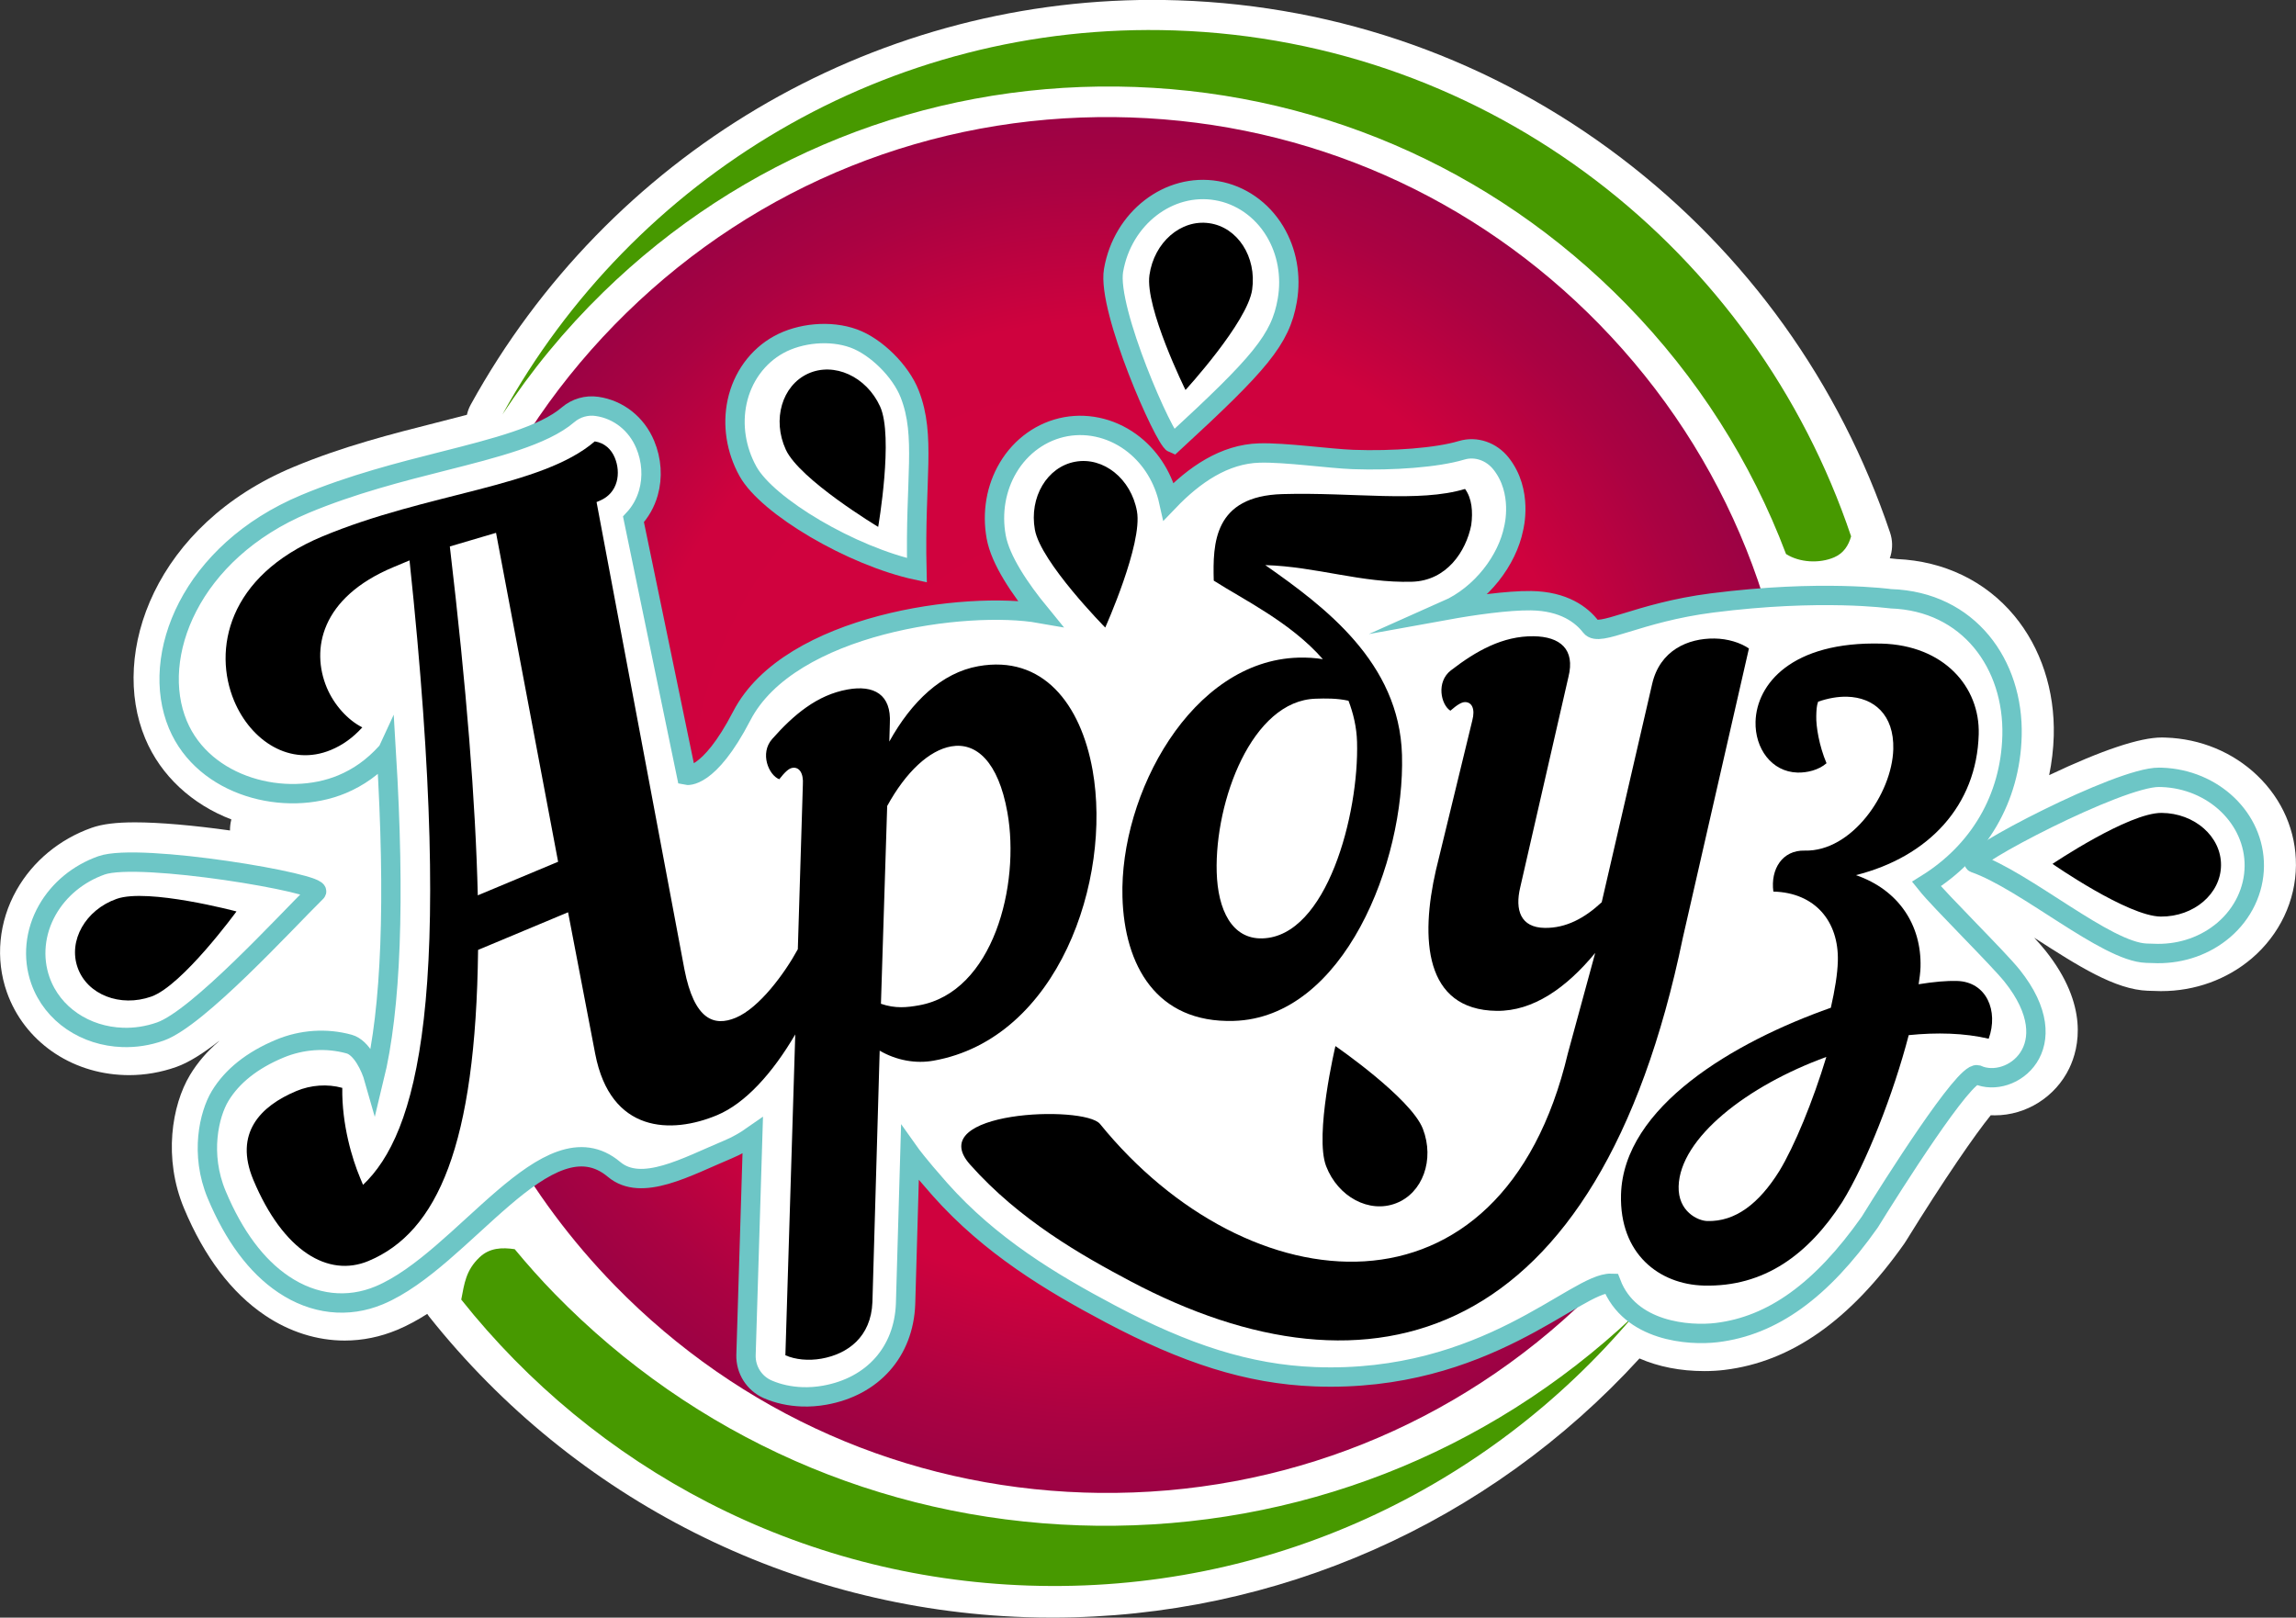 <?xml version="1.0" encoding="utf-8"?>
<!-- Generator: Adobe Illustrator 24.0.1, SVG Export Plug-In . SVG Version: 6.00 Build 0)  -->
<svg version="1.1" xmlns="http://www.w3.org/2000/svg" xmlns:xlink="http://www.w3.org/1999/xlink" x="0px" y="0px"
	 viewBox="0 0 474.58 334.41" style="enable-background:new 0 0 474.58 334.41;" xml:space="preserve">
<rect x="0" y="0" width="474.58" height="334.41" fill="#333333" stroke="none"/>
<style type="text/css">
	.st0{fill:#FFFFFF;}
	.st1{fill:#479900;}
	.st2{fill:url(#SVGID_1_);}
	.st3{fill:#FFFFFF;stroke:#6DC6C6;stroke-width:4;stroke-miterlimit:10;}
</style>
<g>
	<path class="st0" d="M447.69,152.48c-0.26-0.01-0.51-0.01-0.77-0.02c-0.02,0-0.08,0-0.1,0c-4.55,0-12.37,2.62-23.26,7.78
		c0.54-2.64,0.87-5.35,0.95-8.12c0.25-9.38-2.65-18.21-8.18-24.86c-5.93-7.13-14.52-11.27-24.24-11.69
		c-0.36-0.04-0.85-0.1-1.47-0.16c0.06-0.18,0.12-0.35,0.17-0.54c0.44-1.56,0.41-3.21-0.11-4.75c-10.4-30.91-29.61-57.7-55.55-77.45
		c-26.55-20.22-58.22-31.49-91.6-32.6c-1.79-0.06-3.6-0.09-5.4-0.09h0C179.71,0,125.75,32.04,97.31,83.63
		c-0.38,0.68-0.64,1.4-0.8,2.12c-2.07,0.55-4.19,1.09-6.29,1.62c-9.08,2.3-19.38,4.91-29.63,9.2
		c-28.41,11.88-37.99,38.37-30.57,56.1c3.23,7.73,9.71,13.63,17.8,16.73c-0.2,0.78-0.29,1.55-0.28,2.28
		c-7.55-1.06-14.63-1.68-19.64-1.68c-3.94,0-6.79,0.36-8.96,1.13c-6.63,2.35-12.13,6.9-15.5,12.84c-3.72,6.56-4.45,14.27-2.01,21.17
		c3.55,10.02,13.07,16.73,24.26,17.1c0.32,0.01,0.64,0.02,0.96,0.02c3.32,0,6.62-0.57,9.79-1.69c2.57-0.91,5.54-2.79,8.81-5.35
		c0.01,0.01,0.01,0.02,0.02,0.03c-2.43,2.07-4.45,4.4-6.01,7c-3.74,6.23-5.56,17.17-1.21,27.57c4.19,10.02,9.83,17.46,16.76,22.12
		c5.06,3.4,10.74,5.19,16.43,5.19c3.71,0,7.37-0.75,10.89-2.22c2.11-0.88,4.17-2.01,6.18-3.29c0.12,0.19,0.25,0.37,0.39,0.55
		c30.12,37.89,75.05,60.54,123.26,62.14c1.85,0.06,3.72,0.09,5.56,0.09c46.32,0,90.18-19.45,121.36-53.57
		c3.9,1.7,8.43,2.61,13.42,2.61c1.43,0,2.82-0.08,4.13-0.24c13.79-1.66,25.95-10.2,37.18-26.1c0.13-0.18,0.25-0.38,0.37-0.57
		c7.95-12.85,14.33-22.08,17.51-25.98c0.28,0.01,0.56,0.02,0.84,0.02c6.5,0,12.54-3.82,15.39-9.73c2.03-4.22,4.1-12.99-4.91-24.3
		c-0.58-0.73-1.36-1.62-2.34-2.69c0.06,0.04,0.13,0.08,0.19,0.12c8.86,5.7,16.51,10.62,23.34,10.85l0.12,0
		c2.22,0.07,2.28,0.07,2.42,0.07l0.21,0c6.94,0,13.59-2.41,18.71-6.78c5.73-4.9,9.06-11.9,9.11-19.22c0.05-7-2.79-13.6-8.01-18.59
		C461.54,155.5,454.83,152.72,447.69,152.48z"/>
</g>
<path class="st1" d="M226.61,315.41c-1.16-0.01-2.33-0.04-3.49-0.08c-41.18-1.37-79.58-18.28-108.46-47.86
	c-2.9-2.97-5.64-6.06-8.27-9.23c-2.62-0.39-5.2-0.3-7.28,1.69c-2.82,2.68-3.13,5.41-3.77,8.73c27.56,34.67,69.53,57.54,117.27,59.12
	c49.82,1.66,94.97-20.17,124.82-55.51C307.3,300.6,268.07,315.9,226.61,315.41z"/>
<path class="st1" d="M379.11,115.22c1.98-0.85,2.98-2.47,3.51-4.34C362.75,51.82,308.27,8.47,242.79,6.29
	C183.44,4.32,130.85,36.71,103.84,85.7c5.93-9.04,12.88-17.51,20.8-25.24c28.59-27.92,66.35-43.04,106.31-42.57
	c39.96,0.48,77.35,16.48,105.28,45.08c14.65,15,25.75,32.52,32.94,51.56C372,116.33,376.1,116.51,379.11,115.22z"/>
<g>
	<radialGradient id="SVGID_1_" cx="228.848" cy="166.412" r="142.209" gradientUnits="userSpaceOnUse">
		<stop  offset="0.112" style="stop-color:#D2023E"/>
		<stop  offset="0.704" style="stop-color:#CF023E"/>
		<stop  offset="0.713" style="stop-color:#CD023E"/>
		<stop  offset="0.9" style="stop-color:#AA0242"/>
		<stop  offset="1" style="stop-color:#9C0244"/>
	</radialGradient>
	<path class="st2" d="M330.59,67.05c-25.81-26.43-60.13-41.55-96.94-42.77c-1.04-0.03-2.08-0.06-3.12-0.07
		c-37.98-0.45-73.87,13.92-101.04,40.46c-27.18,26.54-42.39,62.07-42.84,100.06c-0.02,2,0,3.98,0.06,5.97
		c0.67,22.89,6.72,44.87,17.6,64.49c6.12,11.03,13.75,21.32,22.8,30.59c25.81,26.43,60.13,41.55,96.94,42.77
		c1.04,0.03,2.08,0.06,3.12,0.07c37.98,0.45,73.87-13.92,101.04-40.46c11.73-11.45,21.22-24.59,28.27-38.87
		c6.86-13.89,11.39-28.88,13.39-44.46c0.71-5.51,1.11-11.09,1.18-16.73C371.5,130.11,357.13,94.23,330.59,67.05z"/>
</g>
<g>
	<path class="st3" d="M398.18,182.76c10.84-6.74,17.35-17.67,17.7-30.63c0.4-14.8-8.93-27.82-25.07-28.35
		c-0.08,0-14.32-2.02-36.96,0.87c-15.4,1.97-23.29,7.18-25.05,4.89c-1.85-2.4-5.51-5.26-12.33-5.36
		c-4.83-0.06-12.01,0.97-17.48,1.96c7.28-3.23,12.58-10.4,13.88-16.91c0.03-0.15,1.99-7.59-2.6-13.39c-1.97-2.49-5.16-3.66-8.2-2.74
		c-5.03,1.51-14.17,2.19-22.4,1.89c-4.91-0.18-13.95-1.49-19.37-1.34c-7.19,0.2-13.44,4.47-18.73,9.99
		c-1.04-4.67-3.53-8.79-7.12-11.68c-4.07-3.27-9.22-4.64-14.14-3.75c-4.92,0.89-9.27,3.97-11.93,8.46
		c-2.5,4.21-3.38,9.29-2.47,14.32c0.87,4.82,4.95,10.8,9.07,15.83c-15.11-2.67-51.78,2.08-61.66,21.18
		c-6.87,13.27-11.43,12.27-11.43,12.27l-10.95-52.91c1.43-1.53,2.49-3.39,3.09-5.5c0.91-3.22,0.68-6.76-0.67-9.98
		c-1.79-4.28-5.52-7.23-9.97-7.87c-2.14-0.31-4.32,0.32-5.97,1.73c-5.05,4.34-15.15,6.9-25.86,9.61c-8.81,2.23-18.8,4.77-28.51,8.83
		c-23.69,9.91-32.19,31.5-26.28,45.63c5.41,12.94,22.31,17.16,33.93,12.31c3.44-1.44,6.42-3.57,9.1-6.52
		c0.02-0.02,0.04-0.04,0.05-0.06c1.85,30.58,1.01,52.97-2.53,67.49c-0.7-2.47-2.58-6.48-5.15-7.19c-4.69-1.3-9.8-0.96-14.38,0.96
		c-5.69,2.38-9.83,5.68-12.31,9.8c-2.23,3.72-4.22,11.93-0.69,20.37c3.58,8.55,8.23,14.8,13.84,18.56
		c6.22,4.18,13.24,4.97,19.77,2.24c17.42-7.29,34.76-37.6,48.52-26.03c5.68,4.78,14.99-0.54,23.56-4.12
		c1.79-0.75,3.5-1.72,5.11-2.85l-1.39,45.34c-0.09,3.06,1.69,5.88,4.5,7.1c2.16,0.94,4.59,1.46,7.11,1.55
		c1.53,0.05,3.1-0.06,4.65-0.34c9.94-1.77,16.35-8.97,16.72-18.86l0.9-31.15c0,0,1.59,2.24,6.18,7.43
		c10.44,11.77,23.1,19.34,35.21,25.76c15.56,8.24,28.51,12.49,42.35,13.01c35.37,1.33,53.92-19.56,61.23-19.32
		c3.85,10.03,16.1,10.87,21.78,10.19c11.51-1.39,21.64-8.66,31.6-22.77c0.03-0.04,0.05-0.08,0.08-0.12
		c4.59-7.42,19.51-31.03,22.19-30.41c6.95,3.1,18.9-5.78,7.22-20.44C413.03,198.11,401.05,186.35,398.18,182.76z"/>
	<path class="st3" d="M446.81,160.7c-0.18-0.01-0.37-0.01-0.56-0.01c-8.25-0.07-40.46,16.91-38.12,17.72
		c10.47,3.62,27.24,18.37,35.51,18.64c0.11,0,2.21,0.07,2.32,0.07c5.11,0.04,9.97-1.69,13.69-4.87c3.97-3.39,6.27-8.2,6.31-13.2
		C466.04,169.19,457.5,161.06,446.81,160.7z"/>
	<path class="st3" d="M65.39,184.4c1.76-1.74-36.62-8.26-44.4-5.51c-4.81,1.7-8.8,4.99-11.21,9.24c-2.58,4.54-3.1,9.84-1.43,14.56
		c2.51,7.09,9.37,11.52,16.99,11.77c2.56,0.09,5.21-0.3,7.81-1.22C40.92,210.49,58.78,190.92,65.39,184.4z"/>
	<path class="st3" d="M189.52,117.89c-0.44-18.97,1.92-27.71-1.48-36.43c-1.85-4.76-6.93-9.78-11.53-11.47
		c-4.9-1.8-11.18-1.16-15.55,1.25c-4.38,2.41-7.51,6.73-8.6,11.83c-1.02,4.79-0.23,9.89,2.24,14.36
		C158.6,104.67,176.07,115,189.52,117.89z"/>
	<path class="st3" d="M242.49,91.64c17.88-16.47,22.19-21.43,23.59-29.56c0.87-5.03-0.05-10.11-2.58-14.3
		c-2.7-4.47-7.07-7.52-12-8.36c-9.9-1.71-19.47,5.68-21.33,16.47C228.77,64.02,240.72,90.93,242.49,91.64z"/>
</g>
<g>
	<g>
		<path d="M225.84,159.22c-2.45-13.74-10.32-23.86-23.61-21.5c-7.55,1.34-13.81,7.29-18.41,15.58l0.11-3.76
			c0.34-5.98-3.29-7.98-8.72-7.01c-6.34,1.13-11.21,5.27-15.62,10.26c-2.59,2.95-0.7,7.45,1.48,8.3c1.14-1.45,1.94-2.22,2.7-2.35
			c1.36-0.24,2.36,0.98,2.18,3.51l-1.04,33.98c-2.7,4.96-7.93,12.11-12.82,14.16c-4.48,1.88-8.58,0.47-10.62-10l-18.16-96.6
			l0.66-0.28c3.82-1.6,4.42-5.75,3.1-8.91c-0.69-1.66-2.05-3.04-4.13-3.35c-11.05,9.5-34.6,10.57-56.36,19.67
			c-19.6,8.2-22.56,23.49-18.19,33.95c3.47,8.3,11.58,13.69,20.05,10.15c2.32-0.97,4.44-2.44,6.45-4.65
			c-2.96-1.49-5.82-4.59-7.35-8.24c-3.26-7.81-1.33-18.57,13.79-24.89l3.32-1.39c9.65,91.18,1.42,118.62-9.61,129.09l-0.62-1.49
			c-1.6-3.82-3.78-10.91-3.67-18.56c-3.09-0.85-6.49-0.6-9.48,0.65c-7.47,3.13-12.93,8.73-8.91,18.36
			c6.18,14.78,15.49,20.25,23.8,16.78c14.28-5.97,22.19-23.92,22.66-64.31l18.6-7.78l5.61,29.26c3.17,16.43,15.74,16.64,25.2,12.68
			c5.83-2.44,11.46-8.68,16.15-16.69l-2.04,66.33c2.03,0.89,4.73,1.18,7.45,0.7c5.44-0.97,10.26-4.48,10.54-11.69l1.5-51.98
			c3.48,2.03,7.49,2.72,11.12,2.07C218.74,214.7,229.87,181.87,225.84,159.22z M98.76,185.09c-0.47-19.32-2.34-42.92-5.78-72.12
			c3.29-0.99,6.42-1.91,9.55-2.82l12.83,68L98.76,185.09z M189.94,207.83c-2.42,0.43-4.86,0.71-7.85-0.32l1.29-40.89
			c3.88-7.08,8.7-11.52,13.23-12.32c5.13-0.91,9.74,3.09,11.62,13.66C210.9,182.91,205.34,205.09,189.94,207.83z"/>
		<path d="M254.97,211.05c22.84-0.64,35.44-32.91,34.82-54.98c-0.54-19.16-16.05-30.69-28.26-39.25c10.59,0.32,19.9,3.74,30.32,3.44
			c7.2-0.2,11.18-6.3,12.25-11.7c0.38-2.77,0.15-5.53-1.28-7.48c-9.58,2.88-23,0.65-37.71,1.06c-14.26,0.4-14.44,10.23-14.23,17.89
			c5.94,3.82,15.89,8.6,22.55,16.24c-1.54-0.26-3.23-0.37-5.07-0.32c-22.08,0.62-36.95,28.19-36.35,49.5
			C232.4,199.56,239.02,211.5,254.97,211.05z M271.97,144.44c1.99-0.06,4.29-0.12,6.76,0.42c0.99,2.58,1.69,5.48,1.77,8.54
			c0.42,14.87-6.23,40.22-19.57,40.59c-6.28,0.18-9.22-5.88-9.44-13.7C251.08,165.59,258.78,144.81,271.97,144.44z"/>
		<path d="M361.5,134.06c-1.81-1.23-4.38-2.02-7.12-2.06c-5.47-0.07-11.28,2.43-12.88,9.38l-10.43,45.14
			c-3.54,3.29-7.36,5.36-11.77,5.3c-5.02-0.06-6.19-3.71-5.07-8.39l9.96-43.48c1.44-5.74-1.72-8.35-7.19-8.42
			c-6.38-0.08-11.89,3.03-17.11,7.06c-3.07,2.38-2.06,7.09-0.1,8.33c1.38-1.19,2.3-1.79,3.06-1.78c1.37,0.02,2.11,1.39,1.47,3.8
			l-7.52,30.95c-3.21,14.04-2.48,28.89,12.56,29.08c7.54,0.09,14.39-4.74,20.37-11.98l-5.65,20.74
			c-13.65,57.62-66.19,52.21-96.7,14.63c-3.24-3.99-36.7-2.7-26.89,8.36c10.22,11.52,23.1,18.8,33.11,24.11
			c49.7,26.33,96.74,13.64,114.24-70.98L361.5,134.06z"/>
		<path d="M404.5,202.79c-2.09-0.06-4.77,0.17-7.92,0.68c0.18-1.19,0.37-2.52,0.39-3.57c0.23-8.64-4.49-15.92-13.35-18.99
			c15.01-3.77,24.98-14.38,25.38-29.13c0.27-9.83-7.25-18.38-20.06-18.73c-18.62-0.5-25.86,8.39-26.07,16.14
			c-0.15,5.51,3.3,10.37,8.66,10.52c1.94,0.05,4.34-0.48,6.01-1.93c-1.54-3.62-2.18-7.66-2.12-9.75c0.03-1.19,0.06-2.09,0.38-2.97
			c1.96-0.69,4.05-1.08,5.99-1.03c5.51,0.15,9.74,3.69,9.55,10.84c-0.25,9.24-8.62,21.23-18.3,20.97c-4.62-0.13-7.11,3.83-6.49,8.47
			c8.64,0.23,13.55,6.18,13.33,14.37c-0.07,2.68-0.61,5.95-1.45,9.65c-20.02,7.06-42.88,20.46-43.37,38.63
			c-0.33,12.36,8,18.55,17.08,18.8c12.51,0.34,21.64-6.42,28.64-17.26c4.99-8.06,10.59-22.37,13.75-34.51
			c5.83-0.59,11.49-0.44,16.53,0.74C413.13,208.98,410.61,202.95,404.5,202.79z M367.78,242.09c-4.21,6.74-9.08,10.49-14.89,10.33
			c-1.94-0.05-6.06-1.95-5.92-7.17c0.27-9.98,14.12-20.79,30.53-26.75C374.73,227.67,370.9,236.96,367.78,242.09z"/>
	</g>
	<path d="M235.01,105.7c1.21,6.72-6.56,24.03-6.56,24.03s-13.33-13.5-14.54-20.22c-1.21-6.72,2.53-13.01,8.35-14.06
		C228.09,94.39,233.8,98.98,235.01,105.7z"/>
	<path d="M446.64,189.48c-6.82-0.05-22.39-10.89-22.39-10.89s15.74-10.6,22.56-10.54c6.82,0.05,12.32,4.9,12.27,10.81
		C459.04,184.77,453.47,189.53,446.64,189.48z"/>
	<path d="M24.11,185.82c6.43-2.28,24.77,2.6,24.77,2.6s-11.18,15.33-17.61,17.6s-13.25-0.4-15.22-5.98
		C14.06,194.46,17.67,188.09,24.11,185.82z"/>
	<path d="M274.11,241.08c-2.45-6.37,1.92-24.83,1.92-24.83s15.63,10.76,18.08,17.12c2.45,6.37-0.04,13.26-5.56,15.38
		C283.03,250.89,276.56,247.45,274.11,241.08z"/>
	<path d="M181.91,84.02c2.84,6.2-0.39,24.9-0.39,24.9s-16.26-9.77-19.1-15.98c-2.84-6.2-0.78-13.23,4.6-15.7
		C172.4,74.79,179.07,77.82,181.91,84.02z"/>
	<path d="M258.82,59.87c-0.96,6.76-13.78,20.75-13.78,20.75s-8.41-17.01-7.45-23.76c0.96-6.76,6.49-11.56,12.35-10.72
		C255.81,46.96,259.78,53.11,258.82,59.87z"/>
</g>
</svg>
